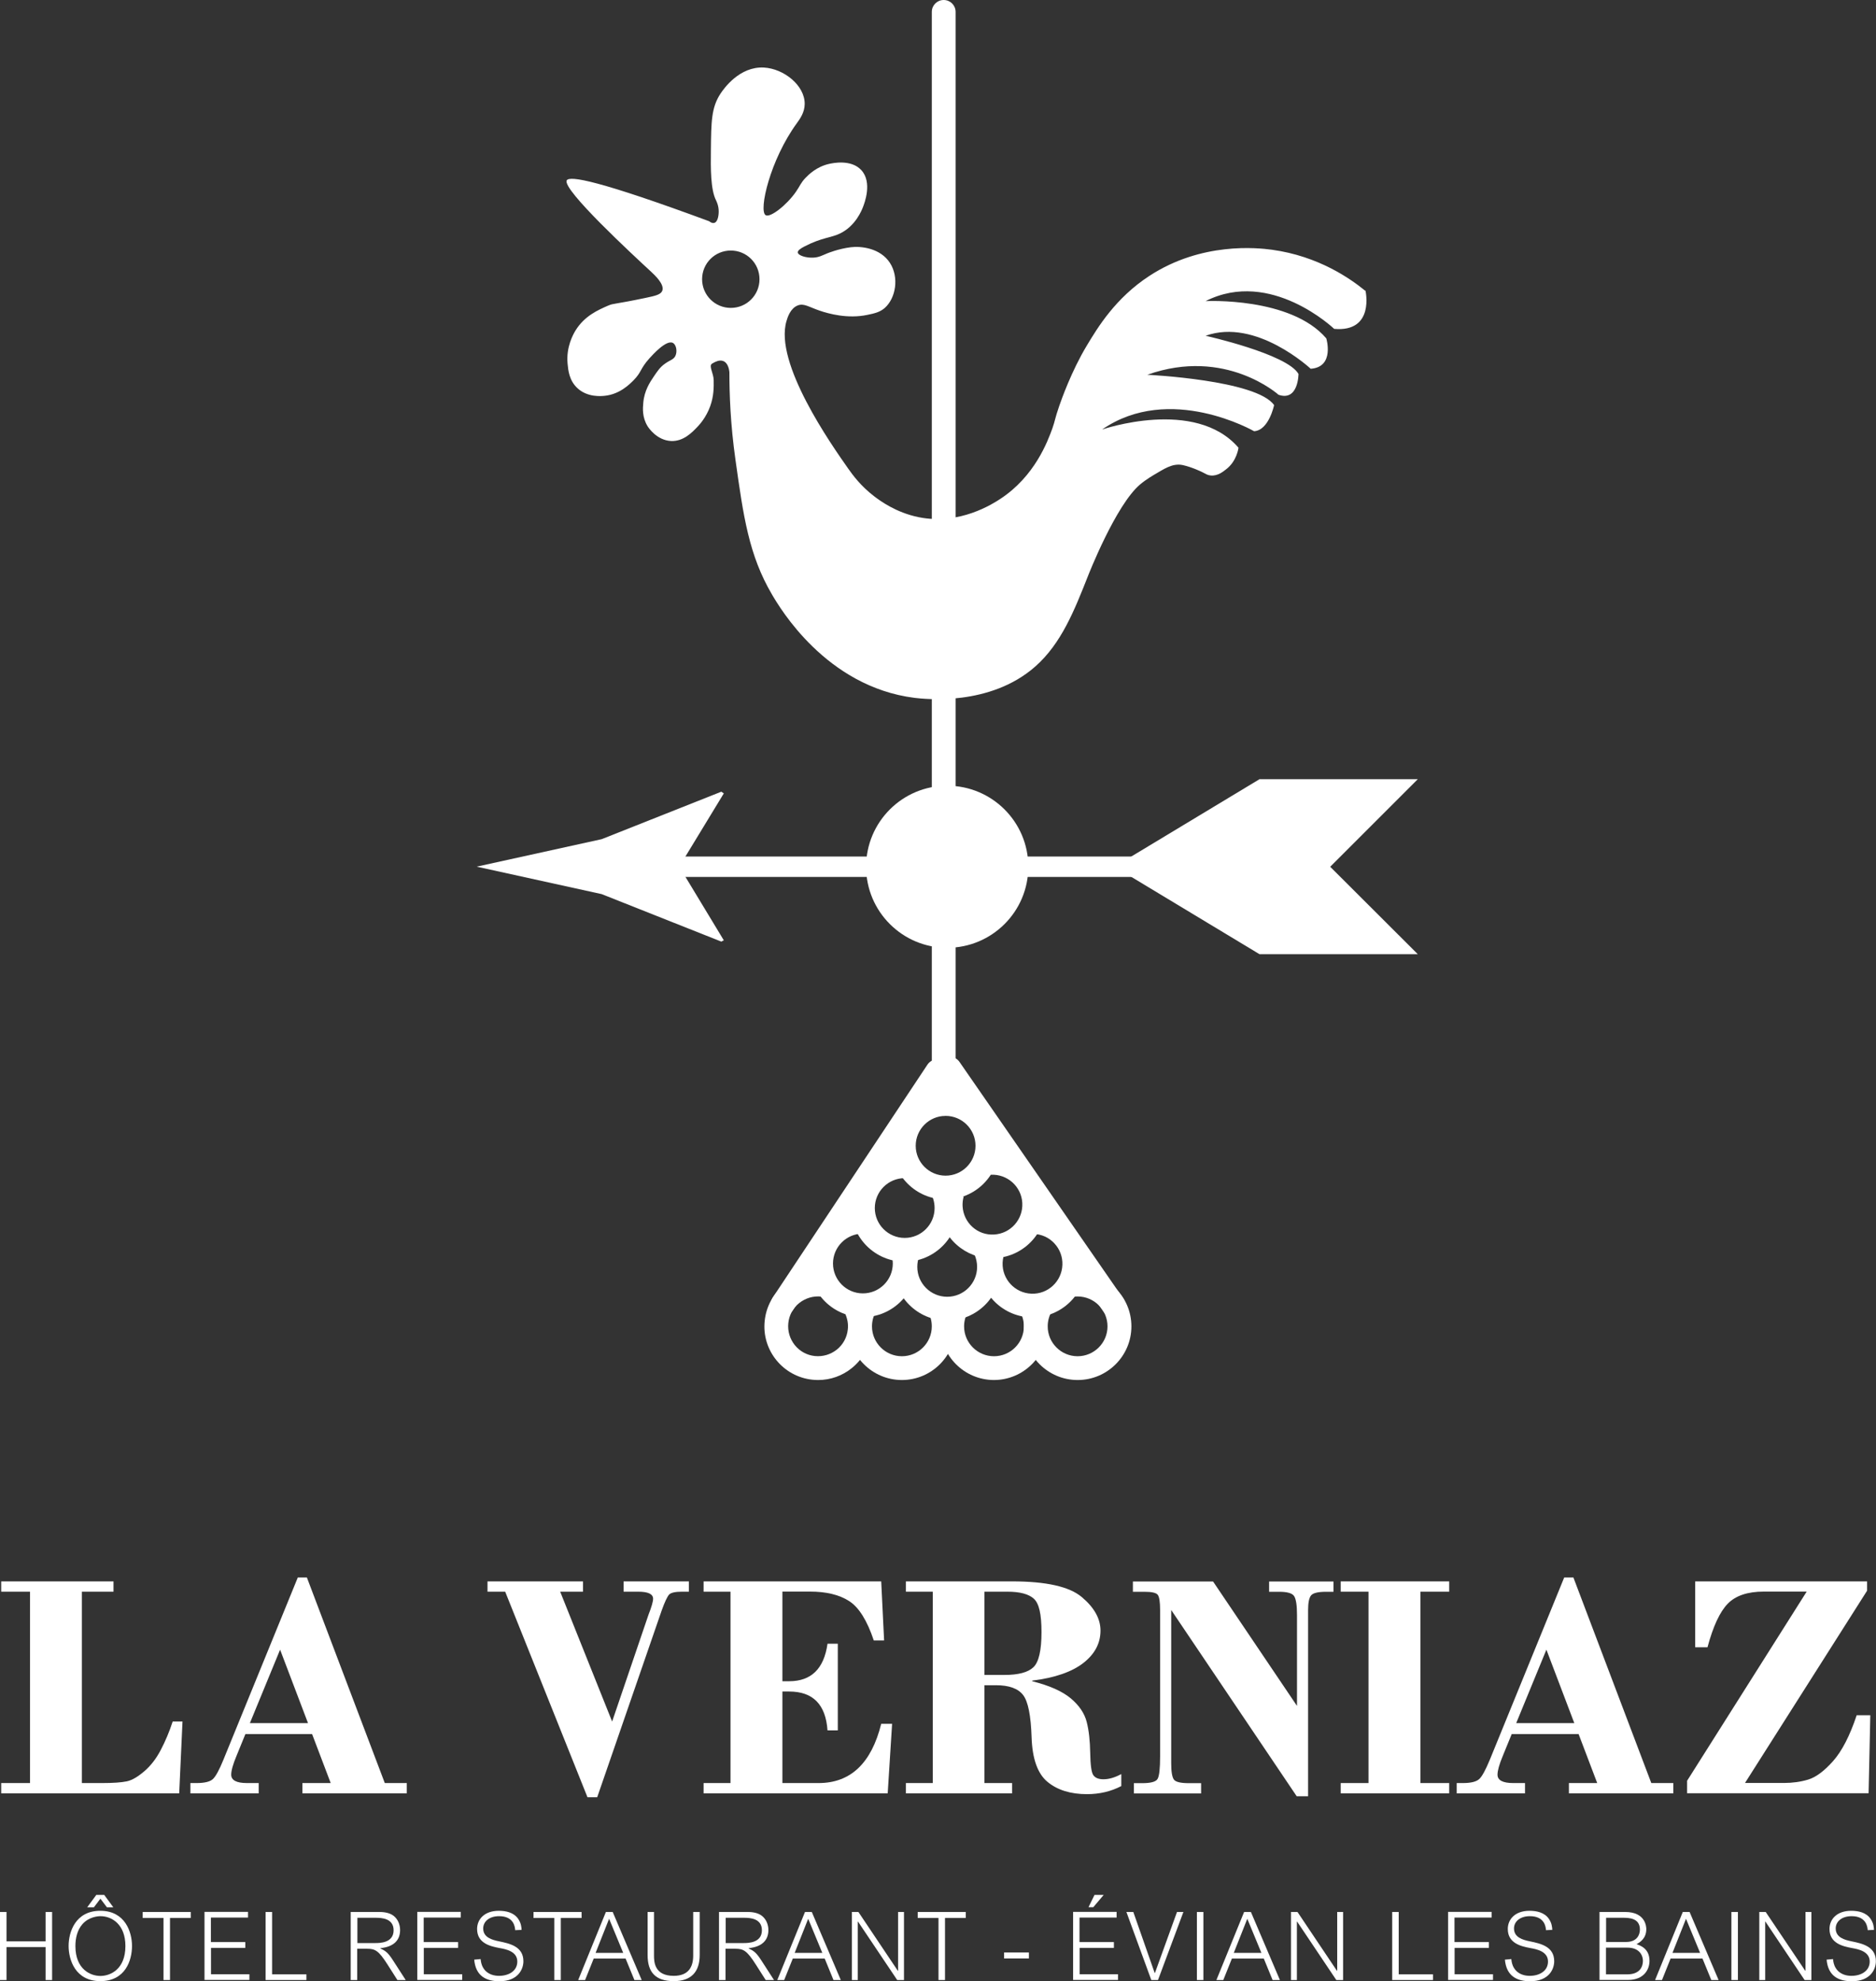 <svg width="107" height="113" viewBox="0 0 107 113" fill="none" xmlns="http://www.w3.org/2000/svg">
    <rect x="0" y="0" width="107" height="113" fill="#333333" stroke="none"/>
    <g fill="white">
        <path d="M10.221 102.289H0.068V101.702H1.711V90.787H0.068V90.199H6.474V90.787H4.671V101.702H5.818C6.456 101.702 6.924 101.668 7.226 101.605C7.529 101.543 7.865 101.343 8.236 101.024C8.607 100.705 8.92 100.294 9.171 99.81C9.428 99.32 9.656 98.784 9.85 98.191H10.409L10.221 102.289Z"/>
        <path d="M17.806 98.909H13.996L13.489 100.152C13.283 100.642 13.187 101.001 13.187 101.223C13.187 101.543 13.489 101.702 14.088 101.702H14.755V102.289H10.859V101.702H11.213C11.675 101.702 11.989 101.622 12.148 101.469C12.308 101.315 12.508 100.95 12.742 100.374L16.985 89.977H17.504L21.947 101.702H23.202V102.289H17.247V101.702H18.862L17.801 98.909H17.806ZM14.253 98.282H17.567L15.976 94.093L14.253 98.282Z"/>
        <path d="M34.911 98.202L36.987 92.103C37.164 91.653 37.25 91.345 37.25 91.191C37.25 90.918 36.965 90.787 36.4 90.787H35.567V90.199H39.292V90.787H38.887C38.51 90.787 38.265 90.844 38.163 90.952C38.06 91.066 37.917 91.362 37.74 91.858L34.062 102.512H33.508L28.814 90.787H27.805V90.199H33.252V90.787H31.951L34.917 98.202H34.911Z"/>
        <path d="M44.625 90.787V95.894H45.013C46.268 95.894 46.998 95.181 47.198 93.756H47.785V98.698H47.198C47.095 97.222 46.371 96.481 45.013 96.481H44.625V101.702H46.69C48.51 101.702 49.702 100.574 50.261 98.322H50.882L50.631 102.289H40.131V101.702H41.665V90.787H40.131V90.199H50.261L50.426 93.568H49.838C49.456 92.428 48.989 91.676 48.424 91.317C47.859 90.957 47.118 90.781 46.2 90.781H44.625V90.787Z"/>
        <path d="M56.146 96.122V101.702H57.726V102.289H51.669V101.702H53.203V90.787H51.669V90.199H57.726C59.671 90.199 60.994 90.496 61.702 91.094C62.409 91.687 62.768 92.326 62.768 93.004C62.768 93.728 62.443 94.343 61.793 94.851C61.143 95.358 60.167 95.7 58.873 95.86V95.894C59.854 96.139 60.584 96.464 61.069 96.868C61.553 97.273 61.856 97.724 61.981 98.214C62.107 98.704 62.169 99.291 62.181 99.975C62.192 100.659 62.249 101.081 62.352 101.241C62.455 101.4 62.648 101.486 62.934 101.486C63.247 101.486 63.584 101.389 63.955 101.189V101.873C63.367 102.181 62.711 102.335 61.998 102.335C61.063 102.335 60.31 102.101 59.745 101.634C59.181 101.166 58.878 100.317 58.838 99.086C58.798 97.855 58.639 97.051 58.354 96.68C58.068 96.31 57.555 96.122 56.802 96.122H56.152H56.146ZM56.146 90.787V95.535H57.293C58.086 95.535 58.639 95.386 58.941 95.096C59.249 94.805 59.403 94.138 59.403 93.095C59.403 92.052 59.261 91.459 58.97 91.191C58.679 90.923 58.177 90.787 57.464 90.787H56.146Z"/>
        <path d="M69.185 90.199L73.976 97.302V92.103C73.976 91.556 73.919 91.203 73.811 91.037C73.702 90.872 73.417 90.792 72.955 90.792H72.385V90.205H76.058V90.792H75.636C75.179 90.792 74.894 90.861 74.78 90.997C74.666 91.134 74.609 91.413 74.609 91.83V102.455H73.959L66.801 91.83V100.562C66.801 101.052 66.852 101.36 66.955 101.503C67.057 101.64 67.337 101.708 67.805 101.708H68.506V102.295H64.673V101.708H65.152C65.637 101.708 65.934 101.628 66.025 101.463C66.122 101.298 66.168 100.87 66.168 100.175V91.83C66.168 91.374 66.122 91.083 66.036 90.969C65.951 90.849 65.694 90.792 65.272 90.792H64.616V90.205H69.185V90.199Z"/>
        <path d="M81.014 90.787V101.702H82.657V102.289H76.469V101.702H78.054V90.787H76.469V90.199H82.657V90.787H81.014Z"/>
        <path d="M90.032 98.909H86.222L85.714 100.152C85.509 100.642 85.412 101.001 85.412 101.223C85.412 101.543 85.714 101.702 86.313 101.702H86.981V102.289H83.085V101.702H83.439C83.901 101.702 84.214 101.622 84.374 101.469C84.539 101.315 84.733 100.95 84.973 100.374L89.216 89.977H89.741L94.184 101.702H95.439V102.289H89.484V101.702H91.099L90.038 98.909H90.032ZM86.479 98.282H89.792L88.201 94.093L86.479 98.282Z"/>
        <path d="M96.682 90.199H106.492V90.73L99.528 101.697H101.741C102.237 101.697 102.699 101.634 103.133 101.503C103.566 101.372 104.04 101.024 104.547 100.454C105.055 99.884 105.505 99.012 105.899 97.832H106.675L106.578 102.284H96.226V101.571L103.047 90.781H100.6C99.676 90.781 98.986 91.014 98.541 91.476C98.091 91.938 97.709 92.764 97.389 93.956H96.688V90.199H96.682Z"/>
        <path d="M53.934 68.413C52.246 68.413 50.871 67.04 50.871 65.352C50.871 63.665 52.246 62.291 53.934 62.291C55.622 62.291 56.997 63.665 56.997 65.352C56.997 67.04 55.622 68.413 53.934 68.413ZM53.934 63.648C52.993 63.648 52.229 64.412 52.229 65.352C52.229 66.293 52.993 67.057 53.934 67.057C54.875 67.057 55.639 66.293 55.639 65.352C55.639 64.412 54.875 63.648 53.934 63.648Z"/>
        <path d="M56.602 71.776C55.85 71.776 55.131 71.503 54.566 71.001C53.956 70.46 53.597 69.707 53.551 68.892C53.534 68.55 53.568 68.208 53.665 67.877L54.966 68.248C54.914 68.43 54.892 68.618 54.903 68.812C54.931 69.268 55.131 69.684 55.468 69.987C55.804 70.289 56.243 70.443 56.7 70.414C57.641 70.363 58.359 69.553 58.308 68.613C58.257 67.672 57.447 66.954 56.506 67.005L56.431 65.654C58.114 65.558 59.563 66.852 59.66 68.533C59.757 70.215 58.462 71.662 56.779 71.759C56.722 71.759 56.66 71.759 56.602 71.759V71.776Z"/>
        <path d="M51.601 71.965C49.913 71.965 48.538 70.591 48.538 68.904C48.538 67.216 49.913 65.843 51.601 65.843V67.199C50.66 67.199 49.896 67.963 49.896 68.904C49.896 69.844 50.66 70.608 51.601 70.608C52.542 70.608 53.306 69.844 53.306 68.904C53.306 68.533 53.192 68.18 52.97 67.889L54.059 67.079C54.453 67.61 54.664 68.242 54.664 68.904C54.664 70.591 53.289 71.965 51.601 71.965Z"/>
        <path d="M49.216 75.128C47.528 75.128 46.153 73.754 46.153 72.067C46.153 70.38 47.528 69.006 49.216 69.006V70.363C48.275 70.363 47.511 71.127 47.511 72.067C47.511 73.008 48.275 73.772 49.216 73.772C50.157 73.772 50.922 73.008 50.922 72.067C50.922 71.839 50.876 71.611 50.79 71.406L52.039 70.876C52.199 71.252 52.279 71.657 52.279 72.067C52.279 73.754 50.904 75.128 49.216 75.128Z"/>
        <path d="M46.661 78.713C46.553 78.713 46.445 78.708 46.336 78.696C44.659 78.52 43.433 77.009 43.616 75.333C43.701 74.518 44.1 73.789 44.734 73.276C45.367 72.763 46.165 72.523 46.981 72.609L46.838 73.954C46.388 73.908 45.943 74.039 45.583 74.324C45.224 74.609 45.007 75.02 44.962 75.47C44.916 75.92 45.047 76.365 45.333 76.724C45.618 77.078 46.028 77.3 46.479 77.346C46.935 77.391 47.374 77.26 47.734 76.975C48.087 76.69 48.31 76.28 48.355 75.829C48.39 75.533 48.338 75.231 48.218 74.957L49.456 74.404C49.673 74.894 49.764 75.436 49.707 75.972C49.622 76.787 49.222 77.516 48.589 78.029C48.042 78.474 47.369 78.713 46.667 78.713H46.661Z"/>
        <path d="M51.441 78.713C49.752 78.713 48.378 77.34 48.378 75.653C48.378 75.037 48.56 74.45 48.903 73.942L50.026 74.701C49.838 74.98 49.735 75.311 49.735 75.653C49.735 76.593 50.5 77.357 51.441 77.357C52.382 77.357 53.146 76.593 53.146 75.653C53.146 75.345 53.066 75.048 52.912 74.786L54.082 74.096C54.361 74.564 54.504 75.105 54.504 75.653C54.504 77.34 53.129 78.713 51.441 78.713Z"/>
        <path d="M56.694 78.713C55.005 78.713 53.631 77.34 53.631 75.653C53.631 75.117 53.773 74.587 54.041 74.125L55.217 74.803C55.068 75.06 54.988 75.356 54.988 75.653C54.988 76.593 55.753 77.357 56.694 77.357C57.635 77.357 58.399 76.593 58.399 75.653C58.399 75.299 58.291 74.957 58.085 74.672L59.192 73.891C59.557 74.41 59.751 75.02 59.751 75.653C59.751 77.34 58.376 78.713 56.688 78.713H56.694Z"/>
        <path d="M61.462 78.713C59.774 78.713 58.399 77.34 58.399 75.653C58.399 75.037 58.582 74.45 58.924 73.942L60.048 74.701C59.859 74.98 59.757 75.311 59.757 75.653C59.757 76.593 60.521 77.357 61.462 77.357C62.403 77.357 63.168 76.593 63.168 75.653C63.168 74.712 62.403 73.948 61.462 73.948C61.291 73.948 61.12 73.971 60.96 74.022L60.561 72.728C60.852 72.637 61.16 72.592 61.468 72.592C63.156 72.592 64.531 73.965 64.531 75.653C64.531 77.34 63.156 78.713 61.468 78.713H61.462Z"/>
        <path d="M54.025 75.322C52.337 75.322 50.962 73.948 50.962 72.261C50.962 71.85 51.042 71.446 51.202 71.07L52.451 71.6C52.359 71.811 52.319 72.033 52.319 72.261C52.319 73.201 53.084 73.965 54.025 73.965C54.966 73.965 55.73 73.201 55.73 72.261C55.73 72.016 55.679 71.782 55.582 71.56L56.819 71.001C56.996 71.4 57.088 71.822 57.088 72.261C57.088 73.948 55.713 75.322 54.025 75.322Z"/>
        <path d="M58.896 75.139C58.856 75.139 58.822 75.139 58.782 75.139C57.093 75.077 55.776 73.657 55.833 71.97C55.85 71.554 55.947 71.161 56.118 70.79L57.344 71.366C57.247 71.571 57.196 71.793 57.185 72.022C57.15 72.962 57.886 73.754 58.827 73.789C59.768 73.829 60.561 73.088 60.595 72.147C60.612 71.691 60.453 71.258 60.139 70.921C59.831 70.585 59.409 70.397 58.953 70.38C58.827 70.38 58.708 70.38 58.588 70.403L58.348 69.069C58.565 69.029 58.787 69.012 59.004 69.023C59.82 69.052 60.578 69.4 61.132 69.998C61.691 70.597 61.976 71.377 61.947 72.192C61.884 73.84 60.527 75.139 58.89 75.139H58.896Z"/>
        <path d="M54.025 54.06C56.58 54.06 58.651 51.991 58.651 49.438C58.651 46.884 56.58 44.815 54.025 44.815C51.47 44.815 49.399 46.884 49.399 49.438C49.399 51.991 51.47 54.06 54.025 54.06Z"/>
        <path d="M65.563 50.019H36.657C36.338 50.019 36.075 49.757 36.075 49.438C36.075 49.118 36.338 48.856 36.657 48.856H65.563C65.882 48.856 66.145 49.118 66.145 49.438C66.145 49.757 65.882 50.019 65.563 50.019Z"/>
        <path d="M38.739 49.438L41.283 45.254L41.141 45.157L34.319 47.864C31.941 48.389 29.562 48.907 27.189 49.432C29.568 49.956 31.946 50.475 34.319 50.999L41.141 53.707L41.283 53.633L38.739 49.426V49.438Z"/>
        <path d="M64.417 48.919L71.837 44.444H80.866L75.87 49.438L80.866 54.425H71.837L64.417 49.95V48.919Z"/>
        <path d="M77.849 16.57C77.039 15.909 75.213 14.61 72.55 14.245C71.717 14.131 68.534 13.794 65.563 15.732C63.618 16.998 62.603 18.691 61.998 19.694C61.097 21.188 60.521 22.852 60.413 23.16C60.145 23.941 60.196 23.946 60.019 24.448C59.757 25.16 59.032 27.161 57.047 28.461C56.654 28.717 54.732 29.977 52.393 29.498C51.099 29.236 50.18 28.552 49.867 28.313C49.091 27.72 48.64 27.099 48.378 26.728C47.425 25.371 44.14 20.709 44.859 18.309C44.916 18.115 45.075 17.585 45.503 17.42C45.846 17.289 46.102 17.494 46.741 17.716C47.271 17.898 48.355 18.195 49.467 17.961C49.872 17.876 50.175 17.813 50.46 17.568C51.104 16.998 51.287 15.806 50.756 14.991C50.209 14.148 49.102 14.028 48.526 14.102C47.819 14.188 47.186 14.45 47.186 14.45C46.895 14.57 46.712 14.678 46.393 14.695C45.982 14.718 45.52 14.575 45.503 14.399C45.492 14.279 45.686 14.159 45.897 14.051C46.872 13.544 47.38 13.578 47.927 13.31C48.806 12.877 49.154 11.982 49.216 11.822C49.302 11.605 49.775 10.397 49.119 9.696C48.538 9.075 47.494 9.303 47.288 9.348C46.57 9.508 46.114 9.97 45.948 10.141C45.663 10.437 45.629 10.608 45.401 10.933C44.87 11.702 43.923 12.438 43.667 12.272C43.262 12.01 43.923 9.115 45.452 7.023C45.623 6.783 45.891 6.424 45.897 5.934C45.908 4.874 44.711 3.916 43.57 3.853C42.178 3.779 41.283 5.056 41.094 5.341C40.57 6.139 40.564 6.943 40.547 8.562C40.535 9.61 40.524 10.807 40.843 11.434C40.861 11.469 40.997 11.731 40.992 12.079C40.992 12.17 40.975 12.637 40.746 12.711C40.604 12.757 40.45 12.62 40.45 12.62C34.204 10.312 32.465 9.992 32.322 10.294C32.077 10.825 36.132 14.57 37.13 15.493C37.33 15.681 37.912 16.211 37.775 16.582C37.689 16.804 37.387 16.872 36.817 16.992C35.026 17.368 35.009 17.294 34.701 17.425C34.124 17.676 33.337 18.012 32.818 18.862C32.699 19.061 32.282 19.785 32.373 20.743C32.408 21.125 32.465 21.695 32.921 22.128C33.503 22.681 34.313 22.595 34.507 22.573C35.356 22.481 35.91 21.917 36.144 21.683C36.6 21.216 36.497 21.051 37.033 20.447C37.216 20.247 37.997 19.369 38.374 19.557C38.573 19.654 38.642 20.047 38.522 20.298C38.419 20.515 38.22 20.532 37.929 20.743C37.644 20.942 37.501 21.165 37.284 21.484C37.073 21.797 36.748 22.282 36.691 22.972C36.663 23.274 36.617 23.793 36.936 24.311C36.982 24.385 37.456 25.115 38.277 25.155C38.978 25.183 39.469 24.676 39.811 24.311C39.902 24.214 40.273 23.815 40.507 23.171C40.718 22.584 40.712 22.077 40.706 21.683C40.701 21.296 40.41 20.868 40.61 20.743C41.551 20.15 41.602 21.239 41.602 21.239C41.602 22.464 41.659 24.192 41.95 26.238C42.401 29.458 42.714 31.67 44.032 33.91C44.477 34.668 47.117 39.166 52.159 39.804C52.764 39.878 56.471 40.289 59.044 38.02C60.538 36.703 61.279 34.817 62.067 32.822C62.067 32.822 63.647 28.78 65.038 27.623C65.392 27.327 65.831 27.076 65.831 27.076C66.361 26.774 66.863 26.397 67.468 26.529C68.004 26.648 68.557 26.922 68.557 26.922C68.78 27.036 68.871 27.104 69.053 27.121C69.453 27.161 69.772 26.893 69.926 26.774C70.554 26.3 70.639 25.537 70.639 25.537C68.164 22.664 62.859 24.499 62.859 24.499C66.727 21.826 71.529 24.596 71.529 24.596C72.373 24.545 72.67 23.108 72.67 23.108C71.677 21.672 65.437 21.376 65.437 21.376C69.898 19.791 72.921 22.516 72.921 22.516C74.061 22.909 74.061 21.33 74.061 21.33C73.417 20.19 68.763 19.152 68.763 19.152C71.637 18.115 74.757 21.034 74.757 21.034C76.143 20.937 75.647 19.301 75.647 19.301C73.616 16.924 68.763 17.175 68.763 17.175C72.476 15.293 76.097 18.759 76.097 18.759C78.425 18.959 77.883 16.582 77.883 16.582L77.849 16.57ZM41.682 17.562C40.781 17.562 40.045 16.833 40.045 15.926C40.045 15.02 40.775 14.29 41.682 14.29C42.589 14.29 43.319 15.02 43.319 15.926C43.319 16.833 42.589 17.562 41.682 17.562Z"/>
        <path d="M53.825 63.648C53.449 63.648 53.147 63.346 53.147 62.97V0.678C53.147 0.302 53.449 0 53.825 0C54.202 0 54.504 0.302 54.504 0.678V62.97C54.504 63.346 54.202 63.648 53.825 63.648Z"/>
        <path d="M63.516 75.128C63.299 75.128 63.088 75.025 62.956 74.837L53.614 61.339C53.403 61.032 53.477 60.61 53.785 60.399C54.093 60.188 54.515 60.262 54.726 60.57L64.069 74.068C64.28 74.376 64.206 74.797 63.898 75.008C63.778 75.088 63.647 75.128 63.516 75.128Z"/>
        <path d="M44.653 75.043C44.522 75.043 44.397 75.008 44.277 74.929C43.963 74.723 43.877 74.302 44.089 73.988L52.895 60.73C53.1 60.416 53.522 60.331 53.836 60.541C54.15 60.747 54.235 61.168 54.024 61.482L45.218 74.74C45.087 74.934 44.87 75.043 44.653 75.043Z"/>
        <path d="M2.601 110.731V109.055H2.972V112.937H2.601V111.056H0.371V112.937H0V109.055H0.371V110.731H2.607H2.601Z"/>
        <path d="M7.529 110.994C7.529 111.82 7.147 113 5.721 113C4.295 113 3.913 111.78 3.913 110.994C3.913 110.207 4.295 108.987 5.721 108.987C7.147 108.987 7.529 110.213 7.529 110.994ZM4.7 109.751C4.404 110.093 4.301 110.549 4.301 110.999C4.301 112.339 5.174 112.704 5.727 112.704C6.28 112.704 7.153 112.339 7.153 110.999C7.153 109.779 6.4 109.295 5.727 109.295C5.596 109.295 5.071 109.329 4.7 109.751ZM5.944 108.081L6.463 108.788H6.098L5.727 108.297L5.356 108.788H4.974L5.493 108.081H5.932H5.944Z"/>
        <path d="M10.882 109.055V109.397H9.696V112.937H9.325V109.397H8.139V109.055H10.882Z"/>
        <path d="M13.991 110.777V111.102H12.035V112.607H14.225V112.932H11.664V109.05H14.145V109.375H12.029V110.771H13.985L13.991 110.777Z"/>
        <path d="M15.519 109.055V112.612H17.476V112.937H15.148V109.055H15.519Z"/>
        <path d="M21.651 109.055C21.971 109.055 22.25 109.124 22.438 109.266C22.684 109.449 22.82 109.762 22.82 110.087C22.82 110.657 22.467 111.045 21.691 111.119V111.13C21.982 111.273 22.125 111.364 22.404 111.797L23.14 112.937H22.666L22.096 112.042C21.588 111.244 21.383 111.153 20.938 111.153H20.374V112.937H20.003V109.055H21.64H21.651ZM20.385 109.38V110.828H21.412C21.646 110.828 22.45 110.828 22.45 110.099C22.45 109.415 21.76 109.386 21.429 109.386H20.385V109.38Z"/>
        <path d="M26.128 110.777V111.102H24.172V112.607H26.362V112.932H23.801V109.05H26.282V109.375H24.166V110.771H26.122L26.128 110.777Z"/>
        <path d="M29.385 110.099C29.374 109.922 29.317 109.295 28.467 109.295C27.908 109.295 27.56 109.597 27.56 109.996C27.56 110.503 28.051 110.646 28.473 110.731C29.077 110.857 29.853 111.022 29.853 111.866C29.853 112.299 29.568 113.006 28.484 113.006C27.748 113.006 27.132 112.726 27.047 111.774L27.412 111.74C27.429 111.888 27.452 112.071 27.572 112.259C27.811 112.641 28.227 112.698 28.461 112.698C29.02 112.698 29.505 112.419 29.505 111.883C29.505 111.296 28.843 111.176 28.496 111.113C27.982 111.016 27.212 110.851 27.212 110.025C27.212 109.472 27.629 108.987 28.45 108.987C28.849 108.987 29.305 109.078 29.556 109.449C29.722 109.694 29.739 109.905 29.75 110.076L29.391 110.093L29.385 110.099Z"/>
        <path d="M33.172 109.055V109.397H31.986V112.937H31.615V109.397H30.429V109.055H33.172Z"/>
        <path d="M33.863 111.712L33.372 112.937H32.978L34.558 109.055H34.946L36.6 112.937H36.184L35.682 111.712H33.868H33.863ZM35.545 111.387L34.741 109.443L33.971 111.387H35.545Z"/>
        <path d="M37.302 109.055V111.541C37.302 111.888 37.319 112.698 38.425 112.698C39.269 112.698 39.537 112.191 39.537 111.546V109.055H39.908V111.512C39.908 112.453 39.44 113 38.431 113C37.37 113 36.937 112.476 36.937 111.512V109.055H37.307H37.302Z"/>
        <path d="M42.657 109.055C42.977 109.055 43.256 109.124 43.444 109.266C43.69 109.449 43.826 109.762 43.826 110.087C43.826 110.657 43.473 111.045 42.697 111.119V111.13C42.988 111.273 43.13 111.364 43.41 111.797L44.146 112.937H43.672L43.102 112.042C42.594 111.244 42.389 111.153 41.944 111.153H41.38V112.937H41.009V109.055H42.646H42.657ZM41.391 109.38V110.828H42.418C42.651 110.828 43.456 110.828 43.456 110.099C43.456 109.415 42.766 109.386 42.435 109.386H41.391V109.38Z"/>
        <path d="M45.218 111.712L44.727 112.937H44.334L45.914 109.055H46.302L47.956 112.937H47.539L47.038 111.712H45.224H45.218ZM46.901 111.387L46.096 109.443L45.326 111.387H46.901Z"/>
        <path d="M48.96 109.055L51.207 112.407H51.224V109.055H51.56V112.937H51.173L48.937 109.603H48.925V112.937H48.589V109.055H48.96Z"/>
        <path d="M55.085 109.055V109.397H53.899V112.937H53.528V109.397H52.342V109.055H55.085Z"/>
        <path d="M58.685 111.364V111.706H57.27V111.364H58.685Z"/>
        <path d="M63.533 110.777V111.102H61.577V112.607H63.767V112.932H61.206V109.05H63.687V109.375H61.571V110.771H63.527L63.533 110.777ZM62.951 108.081L62.358 108.782H62.084L62.427 108.081H62.951Z"/>
        <path d="M64.64 109.055L65.86 112.538H65.872L67.132 109.055H67.497L66.048 112.937H65.666L64.246 109.055H64.634H64.64Z"/>
        <path d="M68.637 109.055V112.937H68.267V109.055H68.637Z"/>
        <path d="M70.263 111.712L69.772 112.937H69.379L70.959 109.055H71.347L73.001 112.937H72.584L72.082 111.712H70.269H70.263ZM71.945 111.387L71.141 109.443L70.371 111.387H71.945Z"/>
        <path d="M74.004 109.055L76.252 112.407H76.269V109.055H76.605V112.937H76.218L73.982 109.603H73.97V112.937H73.634V109.055H74.004Z"/>
        <path d="M79.777 109.055V112.612H81.733V112.937H79.406V109.055H79.777Z"/>
        <path d="M84.921 110.777V111.102H82.965V112.607H85.155V112.932H82.594V109.05H85.075V109.375H82.959V110.771H84.915L84.921 110.777Z"/>
        <path d="M88.178 110.099C88.167 109.922 88.11 109.295 87.26 109.295C86.701 109.295 86.353 109.597 86.353 109.996C86.353 110.503 86.844 110.646 87.266 110.731C87.87 110.857 88.646 111.022 88.646 111.866C88.646 112.299 88.361 113.006 87.271 113.006C86.535 113.006 85.919 112.726 85.834 111.774L86.199 111.74C86.216 111.888 86.239 112.071 86.359 112.259C86.598 112.641 87.015 112.698 87.249 112.698C87.807 112.698 88.292 112.419 88.292 111.883C88.292 111.296 87.631 111.176 87.283 111.113C86.769 111.016 85.999 110.851 85.999 110.025C85.999 109.472 86.416 108.987 87.237 108.987C87.636 108.987 88.093 109.078 88.344 109.449C88.509 109.694 88.526 109.905 88.537 110.076L88.178 110.093V110.099Z"/>
        <path d="M91.23 109.055H92.695C93.882 109.055 93.899 109.933 93.899 110.036C93.899 110.583 93.511 110.8 93.34 110.891C93.568 110.971 94.081 111.147 94.081 111.843C94.081 112.333 93.768 112.932 92.855 112.932H91.23V109.05V109.055ZM91.6 110.766H92.747C93.374 110.766 93.534 110.349 93.534 110.059C93.534 109.392 92.895 109.386 92.558 109.386H91.606V110.766H91.6ZM91.6 111.09V112.612H92.821C93.534 112.612 93.705 112.168 93.705 111.849C93.705 111.45 93.425 111.09 92.838 111.09H91.6Z"/>
        <path d="M95.284 111.712L94.794 112.937H94.4L95.98 109.055H96.368L98.022 112.937H97.606L97.104 111.712H95.29H95.284ZM96.967 111.387L96.163 109.443L95.393 111.387H96.967Z"/>
        <path d="M99.124 109.055V112.937H98.753V109.055H99.124Z"/>
        <path d="M100.709 109.055L102.962 112.407H102.979V109.055H103.315V112.937H102.928L100.692 109.603H100.68V112.937H100.344V109.055H100.714H100.709Z"/>
        <path d="M106.527 110.099C106.515 109.922 106.458 109.295 105.609 109.295C105.05 109.295 104.702 109.597 104.702 109.996C104.702 110.503 105.192 110.646 105.614 110.731C106.219 110.857 106.994 111.022 106.994 111.866C106.994 112.299 106.709 113.006 105.62 113.006C104.884 113.006 104.268 112.726 104.183 111.774L104.548 111.74C104.565 111.888 104.588 112.071 104.707 112.259C104.947 112.641 105.363 112.698 105.597 112.698C106.156 112.698 106.641 112.419 106.641 111.883C106.641 111.296 105.979 111.176 105.631 111.113C105.118 111.016 104.348 110.851 104.348 110.025C104.348 109.472 104.764 108.987 105.586 108.987C105.985 108.987 106.441 109.078 106.692 109.449C106.858 109.694 106.875 109.905 106.886 110.076L106.527 110.093V110.099Z"/>
    </g>
</svg>
